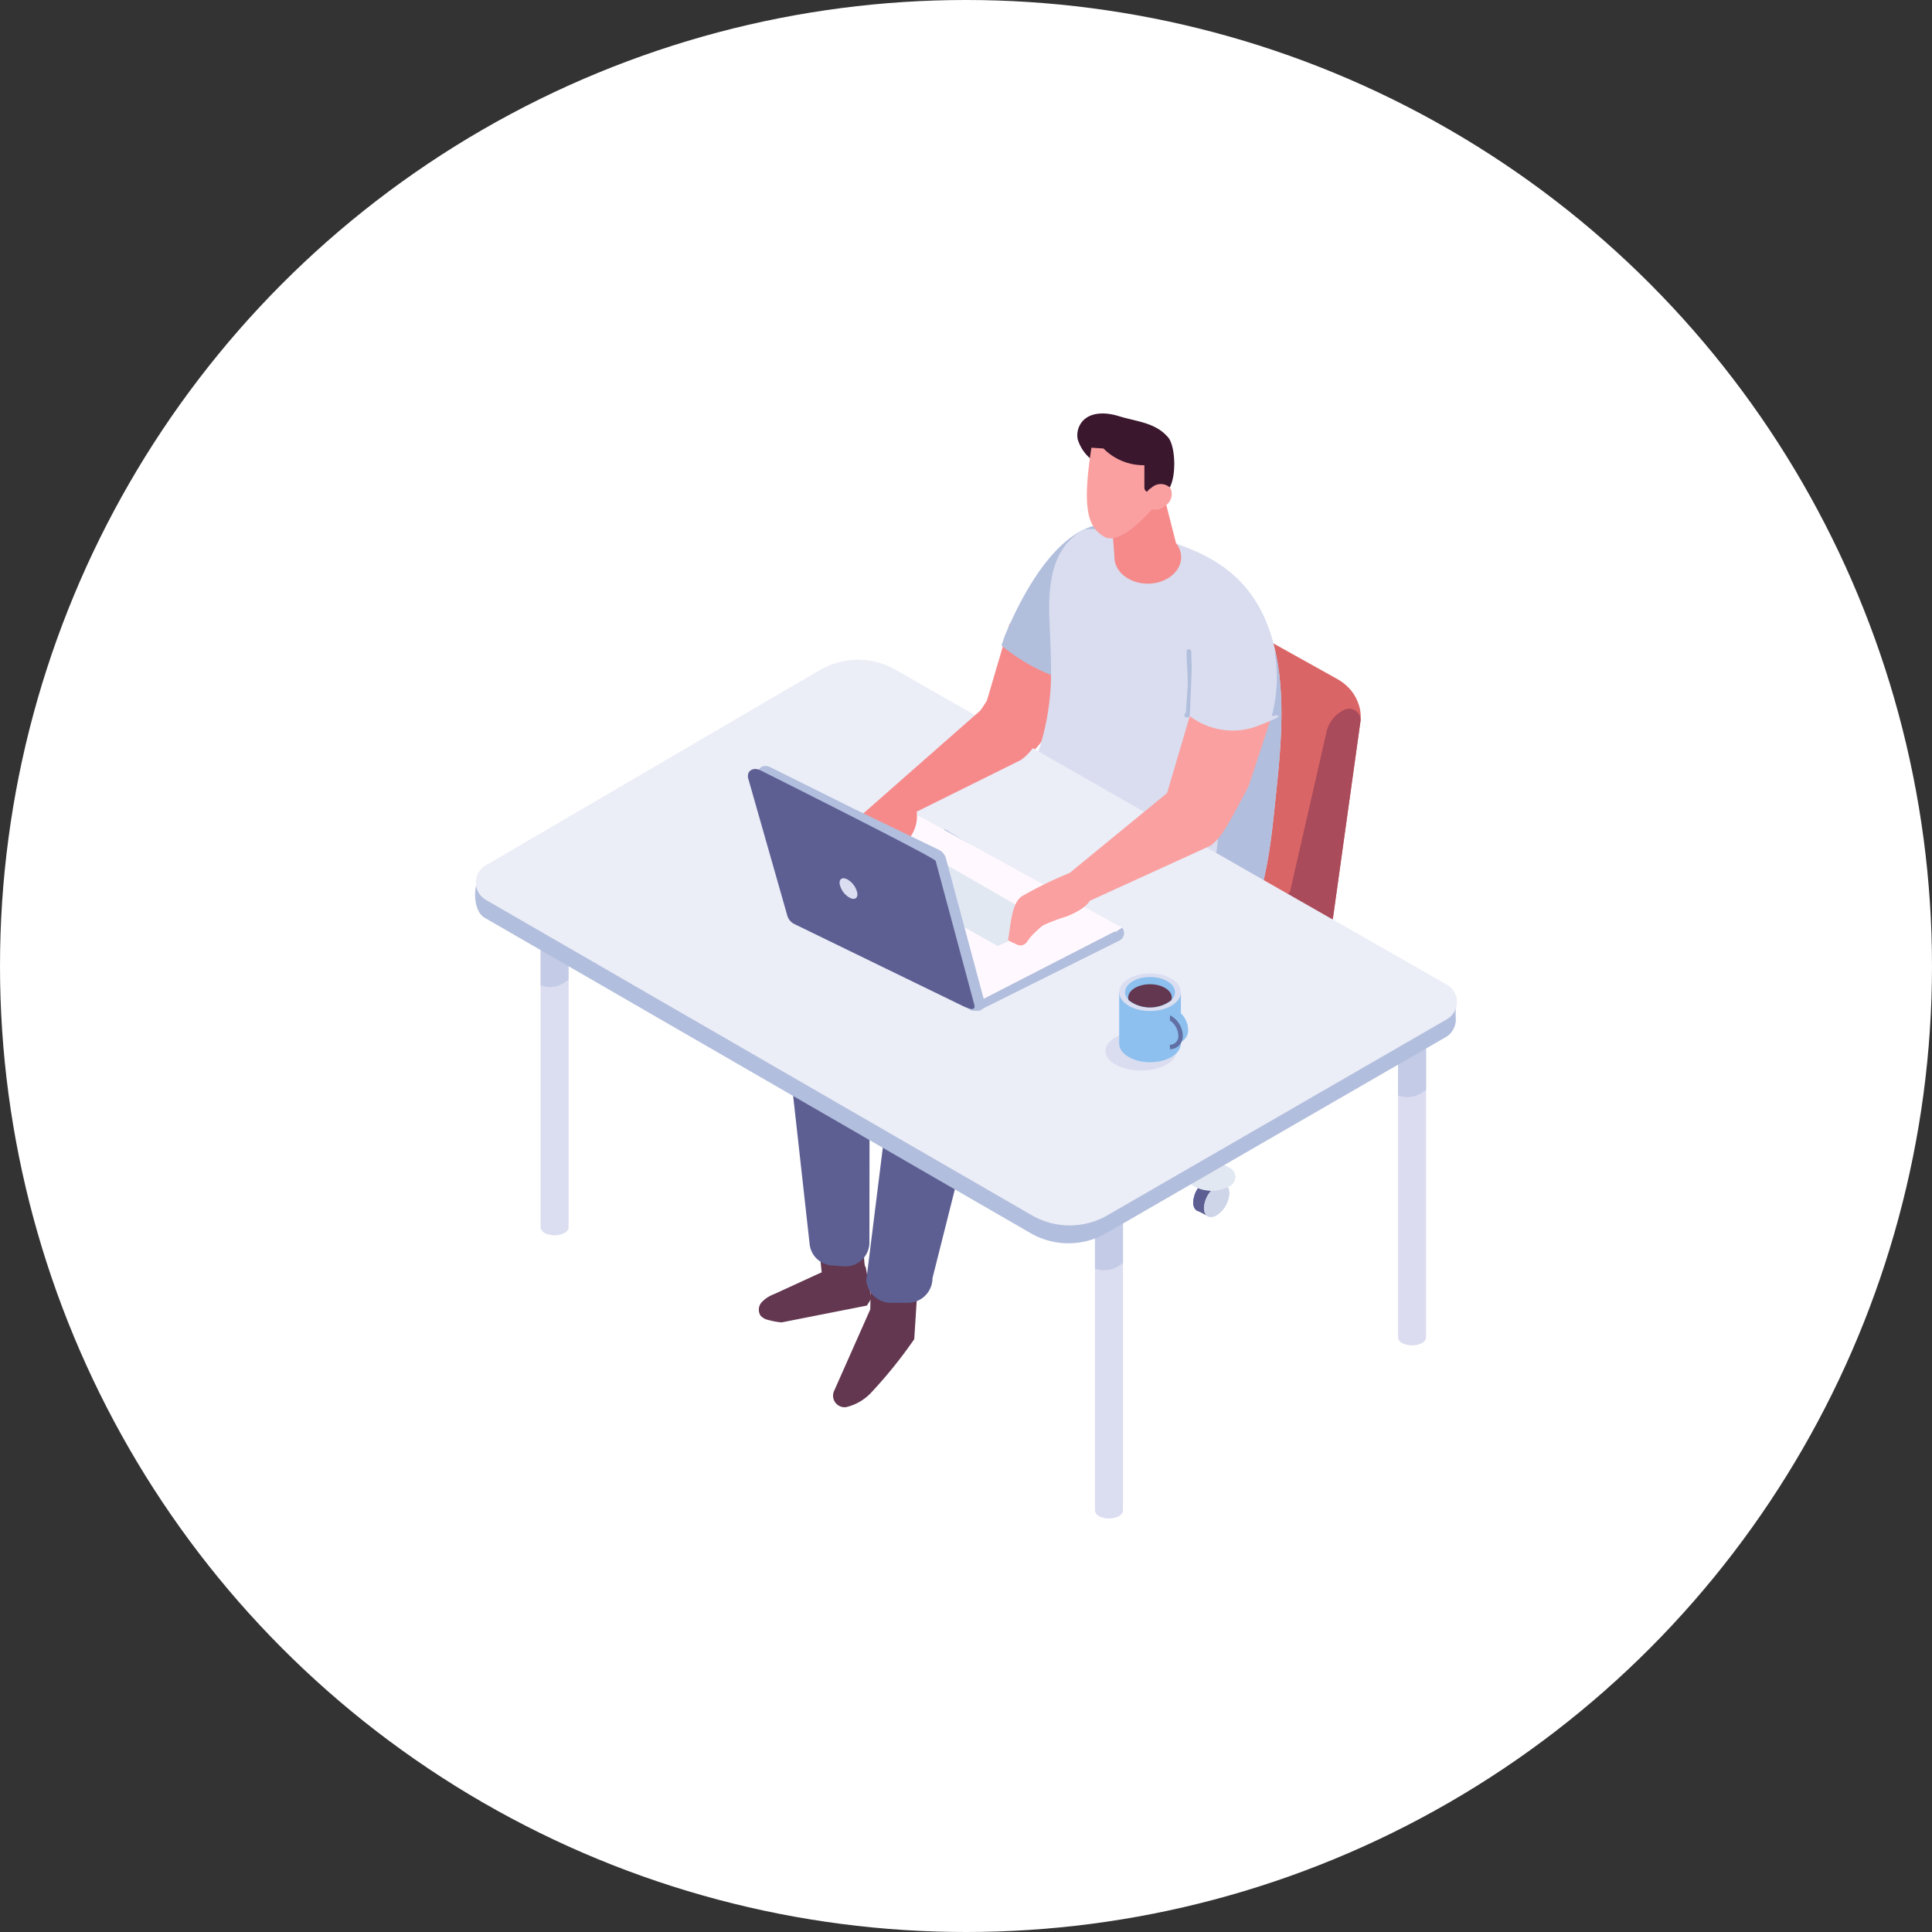 <svg xmlns="http://www.w3.org/2000/svg" xmlns:xlink="http://www.w3.org/1999/xlink" width="200" height="200" viewBox="0 0 200 200"><rect x="0" y="0" width="200" height="200" fill="#333333" stroke="none"/><defs><clipPath id="a"><rect width="101.634" height="114.392" fill="none"/></clipPath><clipPath id="c"><rect width="2.904" height="7.979" fill="none"/></clipPath><clipPath id="d"><rect width="2.904" height="7.98" fill="none"/></clipPath></defs><g transform="translate(-341 -2462.319)"><circle cx="100" cy="100" r="100" transform="translate(341 2462.319)" fill="#fff"/><g transform="translate(390.183 2505.123)"><g clip-path="url(#a)"><g transform="translate(0 0)"><g clip-path="url(#a)"><path d="M31.962,37.008l8.4-12.916,2.347-7.967a12.9,12.9,0,0,0,4.87.825c1.7-.112,2.17-2.574,2.927-2.941L48.243,25.2a22.847,22.847,0,0,1-1.965,2.714,5.548,5.548,0,0,1-1.4,1.613l-10.142,9.5c-.893.551-2.662,1.175-3.171.258a1.84,1.84,0,0,1,.394-2.276" transform="translate(12.615 5.64)" fill="#f68a8b"/><path d="M42.289,58.649A2.9,2.9,0,0,1,43.6,56.378c.724-.418,1.31-.079,1.31.757a2.9,2.9,0,0,1-1.31,2.271c-.725.418-1.311.079-1.311-.757" transform="translate(17.025 22.625)" fill="#4568c7"/><path d="M42.289,58.649A2.9,2.9,0,0,1,43.6,56.378c.724-.418,1.31-.079,1.31.757a2.9,2.9,0,0,1-1.31,2.271c-.725.418-1.311.079-1.311-.757" transform="translate(17.025 22.625)" fill="#4568c7"/><path d="M44.475,56.28l1.129.589L43.831,60.1l-1.323-.687.335-1.821Z" transform="translate(17.113 22.657)" fill="#5d5f93"/><path d="M43.084,59.061A2.9,2.9,0,0,1,44.4,56.79c.724-.418,1.31-.079,1.31.757a2.9,2.9,0,0,1-1.31,2.271c-.725.418-1.311.079-1.311-.757" transform="translate(17.345 22.791)" fill="#cfd5e9"/><path d="M43.084,59.061A2.9,2.9,0,0,1,44.4,56.79c.724-.418,1.31-.079,1.31.757a2.9,2.9,0,0,1-1.31,2.271c-.725.418-1.311.079-1.311-.757" transform="translate(17.345 22.791)" fill="#cfd5e9"/><path d="M53.528,52.368A2.9,2.9,0,0,1,54.839,50.1c.724-.418,1.31-.079,1.31.757a2.9,2.9,0,0,1-1.31,2.271c-.725.418-1.311.079-1.311-.757" transform="translate(21.55 20.097)" fill="#4568c7"/><path d="M53.528,52.368A2.9,2.9,0,0,1,54.839,50.1c.724-.418,1.31-.079,1.31.757a2.9,2.9,0,0,1-1.31,2.271c-.725.418-1.311.079-1.311-.757" transform="translate(21.55 20.097)" fill="#4568c7"/><path d="M55.713,50l1.129.589-1.773,3.232-1.323-.687.335-1.821Z" transform="translate(21.638 20.129)" fill="#4568c7"/><path d="M54.322,52.78a2.9,2.9,0,0,1,1.311-2.271c.724-.418,1.31-.079,1.31.757a2.9,2.9,0,0,1-1.31,2.271c-.725.418-1.311.079-1.311-.757" transform="translate(21.869 20.262)" fill="#cfd5e9"/><path d="M54.322,52.78a2.9,2.9,0,0,1,1.311-2.271c.724-.418,1.31-.079,1.31.757a2.9,2.9,0,0,1-1.31,2.271c-.725.418-1.311.079-1.311-.757" transform="translate(21.869 20.262)" fill="#cfd5e9"/><path d="M53,58.927a2.9,2.9,0,0,1,1.311-2.271c.724-.418,1.31-.079,1.31.757a2.9,2.9,0,0,1-1.31,2.271c-.725.418-1.311.079-1.311-.757" transform="translate(21.337 22.737)" fill="#4568c7"/><path d="M53,58.927a2.9,2.9,0,0,1,1.311-2.271c.724-.418,1.31-.079,1.31.757a2.9,2.9,0,0,1-1.31,2.271c-.725.418-1.311.079-1.311-.757" transform="translate(21.337 22.737)" fill="#5d5f93"/><path d="M55.186,56.557l1.129.589-1.773,3.232-1.323-.687.335-1.821Z" transform="translate(21.425 22.769)" fill="#5d5f93"/><path d="M53.795,59.339a2.9,2.9,0,0,1,1.311-2.271c.724-.418,1.31-.079,1.31.757a2.9,2.9,0,0,1-1.31,2.271c-.725.418-1.311.079-1.311-.757" transform="translate(21.657 22.903)" fill="#cfd5e9"/><path d="M53.795,59.339a2.9,2.9,0,0,1,1.311-2.271c.724-.418,1.31-.079,1.31.757a2.9,2.9,0,0,1-1.31,2.271c-.725.418-1.311.079-1.311-.757" transform="translate(21.657 22.903)" fill="#cfd5e9"/><path d="M42.09,52.6A2.9,2.9,0,0,1,43.4,50.33c.724-.418,1.31-.079,1.31.757a2.9,2.9,0,0,1-1.31,2.271c-.725.418-1.311.079-1.311-.757" transform="translate(16.945 20.19)" fill="#4568c7"/><path d="M42.09,52.6A2.9,2.9,0,0,1,43.4,50.33c.724-.418,1.31-.079,1.31.757a2.9,2.9,0,0,1-1.31,2.271c-.725.418-1.311.079-1.311-.757" transform="translate(16.945 20.19)" fill="#4568c7"/><path d="M44.275,50.232l1.129.589-1.773,3.232-1.323-.687.335-1.821Z" transform="translate(17.033 20.223)" fill="#5d5f93"/><path d="M42.884,53.013A2.9,2.9,0,0,1,44.2,50.742c.724-.418,1.31-.079,1.31.757a2.9,2.9,0,0,1-1.31,2.271c-.725.418-1.311.079-1.311-.757" transform="translate(17.264 20.356)" fill="#cfd5e9"/><path d="M42.884,53.013A2.9,2.9,0,0,1,44.2,50.742c.724-.418,1.31-.079,1.31.757a2.9,2.9,0,0,1-1.31,2.271c-.725.418-1.311.079-1.311-.757" transform="translate(17.264 20.356)" fill="#cfd5e9"/><path d="M61.117,58.254l-5.8-3.349,5.8-3.348a1.057,1.057,0,0,0,0-2,3.838,3.838,0,0,0-3.462,0l-5.8,3.349-5.8-3.349a3.838,3.838,0,0,0-3.462,0,1.057,1.057,0,0,0,0,2l5.8,3.348-5.8,3.349a1.056,1.056,0,0,0,0,2,3.838,3.838,0,0,0,3.462,0l5.8-3.349,5.8,3.349a3.838,3.838,0,0,0,3.462,0,1.056,1.056,0,0,0,0-2" transform="translate(16.859 19.785)" fill="#e2e8f2"/><path d="M61.117,58.254l-5.8-3.349,5.8-3.348a1.057,1.057,0,0,0,0-2,3.838,3.838,0,0,0-3.462,0l-5.8,3.349-5.8-3.349a3.838,3.838,0,0,0-3.462,0,1.057,1.057,0,0,0,0,2l5.8,3.348-5.8,3.349a1.056,1.056,0,0,0,0,2,3.838,3.838,0,0,0,3.462,0l5.8-3.349,5.8,3.349a3.838,3.838,0,0,0,3.462,0,1.056,1.056,0,0,0,0-2" transform="translate(16.859 19.785)" fill="#e2e8f2"/><path d="M46.908,54.007c0,1.084,1.307,1.962,2.922,1.962s2.92-.878,2.92-1.962a3.289,3.289,0,0,0-2.92-2.88,3.289,3.289,0,0,0-2.922,2.88" transform="translate(18.884 20.583)" fill="#cfd5e9"/><path d="M47.463,52.567c0,.8.959,1.439,2.143,1.439s2.143-.644,2.143-1.439-.959-1.439-2.143-1.439-2.143.644-2.143,1.439" transform="translate(19.108 20.583)" fill="#e2e8f2"/><path d="M49.367,41.139a1.32,1.32,0,0,0-1.311,1.328V55.259a1.312,1.312,0,1,0,2.623,0V42.467a1.32,1.32,0,0,0-1.311-1.328" transform="translate(19.347 16.562)" fill="#cfd5e9"/><path d="M78.837,26.93,76.045,46.9a4.852,4.852,0,0,1-1.079,2.526L72.038,51.7l-6.619,4.086c-5.136,3.166-9.136,7.64-15.121,4.237-.281-.159-.554-.317-.828-.482-.173-.1-.345-.194-.511-.295q-6.173-3.56-12.093-7.488c-4.281-2.842-7.295-6.03-2.8-9.936,3.915-3.4,8.913-5.244,13.3-7.92a14.779,14.779,0,0,0,3.6-2.835L53.751,16.1l.762-2.145c.4-.95.921-1.619,1.619-1.755a5.779,5.779,0,0,1,2.828.633l17.3,9.647a5.229,5.229,0,0,1,1.251.9,4.4,4.4,0,0,1,1.065,1.627,3.946,3.946,0,0,1,.259,1.92" transform="translate(12.818 4.912)" fill="#da6566"/><path d="M72.659,23.05a1.18,1.18,0,0,0-1.738-1.121l-.074.039a3.356,3.356,0,0,0-1.706,2.222L65.392,40.6a.576.576,0,0,1-.247.353L48.832,51.479a3.588,3.588,0,0,0-1.641,3.013v.346a2.368,2.368,0,0,0,2.846,2.342c3.63-.825,6.805-4.077,10.755-6.143,1.661-1.042,3.307-2.079,4.968-3.121l2.965-2.3a.681.681,0,0,0,.111-.109,4.815,4.815,0,0,0,1.029-2.463l2.791-19.971,0-.02" transform="translate(18.998 8.772)" fill="#a94b5a"/><path d="M38.851,20.713a19.011,19.011,0,0,0,5.871,3.331l5.732-12.866-.729-2.955s-5.236-1.115-10.54,11.5Z" transform="translate(15.641 3.301)" fill="#b1bfdd"/><path d="M39.672,38.263l6.7,8.006.248-.339a11.937,11.937,0,0,0,1.245.776c1.5.774,2.783,1.425,2.99,1.564a25.1,25.1,0,0,0,6.662,2.885c.429.118.851.222,1.274.311a16.262,16.262,0,0,0,2.484.353A9.74,9.74,0,0,0,62.68,51.8c2.864-3.743,3.6-9.563,4.069-14.026.533-5.1,1.279-11.037.194-16.255a18.165,18.165,0,0,0-1.114-3.6,16.266,16.266,0,0,0-.727-1.46c-2.132-3.743-5.875-6.178-12.947-7.556A8.435,8.435,0,0,0,50.626,8.8c-1.094,0-3.107-.54-3.814-.1-3.536,2.215-3.48,6.546-3.279,10.476.069,1.33.111,2.734.118,4.166a25.782,25.782,0,0,1-1.917,9.834Z" transform="translate(15.971 3.432)" fill="#d9ddef"/><path d="M52.4,47.725c.428.118.85.222,1.272.311a16.262,16.262,0,0,0,2.484.353,9.72,9.72,0,0,0,1.4-.014c2.865-3.743,3.606-9.563,4.069-14.026.533-5.1,1.281-11.037.194-16.255a2.792,2.792,0,0,0-2.581-1.024c-3.349.456-2.713,19.2-3.861,22.772-.711,2.22-1.771,4.317-2.546,6.518-.16.45-.3.906-.435,1.363" transform="translate(21.094 6.861)" fill="#b2bedd"/><path d="M46.954,5.357l1.154.389,3.985-.63,1.589,6.229-.007,0a2.344,2.344,0,0,1,.541,1.466c0,1.516-1.546,2.746-3.453,2.746s-3.453-1.23-3.453-2.746c0-.5-.647-7.054-.356-7.456" transform="translate(18.873 2.06)" fill="#f68a8b"/><path d="M53.855,2.484C52.54.917,50.531.837,48.743.275,47.451-.13,45.835-.2,44.956.833A2.211,2.211,0,0,0,44.49,2.68a4.223,4.223,0,0,0,1.627,2.233A24.424,24.424,0,0,0,48.83,6.887c1.017.638,3.895,2.306,4.968,1.088.955-1.086.849-4.547.058-5.491" transform="translate(17.894 0)" fill="#3a172d"/><path d="M45.622,2.525l1.254.084a5.834,5.834,0,0,0,4.23,1.728V6.679a.465.465,0,0,0,.48.447.508.508,0,0,0,.282-.087l.2,1.669s-3.337,4.016-5.075,3.052c-1.8-1-2.328-3.028-1.369-9.236" transform="translate(18.177 1.017)" fill="#faa0a0"/><path d="M49.574,7.469a1.407,1.407,0,0,0,1.948,0,1.408,1.408,0,0,0,.553-1.87,1.408,1.408,0,0,0-1.95,0,1.407,1.407,0,0,0-.551,1.87" transform="translate(19.884 2.097)" fill="#faa0a0"/><path d="M52.523,23.984c-.036.007.168-2.655.171-2.809.025-1.184-.116-2.349-.119-3.529a.243.243,0,0,1,.487,0c0,1.178.121,2.344.121,3.529,0,1.022-.189,2.017-.255,3.025a.25.25,0,0,1-.178.234l-.1.02c-.306.063-.436-.407-.129-.47" transform="translate(21.075 7.009)" fill="#b1bfdd"/><path d="M23.288,70.477a8.046,8.046,0,0,1-1.368-.254,1.518,1.518,0,0,1-.791-.436,1.146,1.146,0,0,1,.112-1.4,3.338,3.338,0,0,1,1.258-.828l4.159-1.91c.261-.119.526-.238.791-.355l-.609-5.9,3.938-.741.513,2.666a1.412,1.412,0,0,1,.129.146l.411,2.293.05.626.059.306c.021.013.042.027.065.038l.585,3.275c-.175.279-.317.5-.457.729Z" transform="translate(8.429 23.615)" fill="#633750"/><path d="M30.271,67.116l.07-3.38a26.345,26.345,0,0,1,4.891.069L34.823,70.2A47.932,47.932,0,0,1,30.488,75.6a5.181,5.181,0,0,1-2.728,1.637,1.194,1.194,0,0,1-1.24-1.663Z" transform="translate(10.636 25.627)" fill="#633750"/><path d="M25.011,43.64l21.716-9.351,2.1-3.851,1.1.007a35.185,35.185,0,0,0,20.694,6.5l-.181,4.915A6.635,6.635,0,0,1,70,43.8a5.907,5.907,0,0,1-2.541,3.271L65.1,48.288,42.373,61,38.278,77.255a2.553,2.553,0,0,1-2.553,2.553H33.97a2.552,2.552,0,0,1-2.543-2.34l2.543-20.4a6.224,6.224,0,0,1,.265-1.515,4.561,4.561,0,0,1,1.595-2.487c2.274-1.805,4.724-3.781,7.108-5.657L31.775,51.166,31.748,73.43a2.484,2.484,0,0,1-2.664,2.6l-1.237-.091a2.485,2.485,0,0,1-2.276-2.118l-2.652-23.85-.014,0-.325-1.979a3.991,3.991,0,0,1,2.432-4.345" transform="translate(9.069 12.254)" fill="#5d5f93"/><path d="M69.266,43.077h4.459l-.084,2.661-4.474,1.129Z" transform="translate(27.846 17.342)" fill="#bdc9e0"/><path d="M45.75,57.76V90.137a.232.232,0,0,0,.024.105v.008c-.08.258.058.534.4.736a2.3,2.3,0,0,0,2.055,0c.348-.2.477-.478.4-.736v-.008a.232.232,0,0,0,.024-.105V57.76a.233.233,0,0,0-.234-.226H45.984a.233.233,0,0,0-.234.226" transform="translate(18.418 23.162)" fill="#dbddf0"/><g transform="translate(64.169 80.696)" opacity="0.57"><g clip-path="url(#c)"><path d="M45.75,57.76v7.587a2.7,2.7,0,0,0,2.71-.461,1.03,1.03,0,0,0,.194-.08V57.76a.233.233,0,0,0-.234-.226H45.984a.233.233,0,0,0-.234.226" transform="translate(-45.75 -57.534)" fill="#b2bedd"/></g></g><path d="M68.118,44.985V77.362a.232.232,0,0,0,.024.105v.008c-.08.258.058.533.4.736a2.3,2.3,0,0,0,2.055,0c.348-.2.477-.478.4-.736v-.008a.232.232,0,0,0,.024-.105V44.985a.233.233,0,0,0-.234-.226H68.352a.233.233,0,0,0-.234.226" transform="translate(27.423 18.019)" fill="#dcdcf0"/><g transform="translate(95.541 62.778)" opacity="0.57"><g clip-path="url(#d)"><path d="M68.118,44.985v7.587a2.7,2.7,0,0,0,2.71-.461,1.03,1.03,0,0,0,.194-.08V44.985a.233.233,0,0,0-.234-.226H68.352a.233.233,0,0,0-.234.226" transform="translate(-68.117 -44.759)" fill="#b2bedd"/></g></g><path d="M4.831,36.858V69.235a.232.232,0,0,0,.022.105v.008c-.08.258.058.533.4.736a2.3,2.3,0,0,0,2.055,0c.349-.2.478-.478.405-.736V69.34a.252.252,0,0,0,.022-.105V36.858a.232.232,0,0,0-.233-.226H5.064a.232.232,0,0,0-.233.226" transform="translate(1.945 14.748)" fill="#dbddf0"/><g transform="translate(6.775 51.38)" opacity="0.57"><g clip-path="url(#c)"><path d="M4.831,36.858v7.587a2.7,2.7,0,0,0,2.708-.461,1.03,1.03,0,0,0,.194-.08V36.858a.232.232,0,0,0-.233-.226H5.064a.232.232,0,0,0-.233.226" transform="translate(-4.83 -36.632)" fill="#b2bedd"/></g></g><path d="M27.2,24.084V56.461a.232.232,0,0,0,.024.105v.008c-.08.258.058.533.4.736a2.3,2.3,0,0,0,2.055,0c.348-.2.477-.478.4-.736v-.008a.232.232,0,0,0,.024-.105V24.084a.233.233,0,0,0-.234-.226H27.432a.233.233,0,0,0-.234.226" transform="translate(10.95 9.605)" fill="#dcdcf0"/><g transform="translate(38.147 33.462)" opacity="0.57"><g clip-path="url(#c)"><path d="M27.2,24.084V31.67a2.7,2.7,0,0,0,2.71-.461,1.03,1.03,0,0,0,.194-.08V24.084a.233.233,0,0,0-.234-.226H27.432a.233.233,0,0,0-.234.226" transform="translate(-27.198 -23.857)" fill="#b2bedd"/></g></g><path d="M1.069,39.415,35.554,20.57a7.832,7.832,0,0,1,7.838-.039l57.077,32.6a2.062,2.062,0,0,1,.01,3.578L65.341,77A7.836,7.836,0,0,1,57.5,77L.987,44.351c-1.372-.792-1.286-4.136.081-4.936" transform="translate(0 7.85)" fill="#b2bedd"/><path d="M1.079,39.463,35.656,19.25a7.832,7.832,0,0,1,7.838-.039l57.077,32.6a2.063,2.063,0,0,1,.01,3.578L65.441,75.682a7.83,7.83,0,0,1-7.835,0L1.089,43.031a2.063,2.063,0,0,1-.01-3.568" transform="translate(0.023 7.319)" fill="#ebedf7"/><path d="M38.415,48.886c.213.811,1.109.668,1.847.271L54.233,42.2a.866.866,0,0,0,.252-1.331l-.642.47L36.158,30.686,31,34.263l3.477-.292Z" transform="translate(12.482 12.354)" fill="#b2bedd"/><path d="M24.152,38.916c.482-.836.983-1.658,1.425-2.516a3.714,3.714,0,0,0,.257-2.837l7.451-3.54a3.1,3.1,0,0,1,3.248-.175L57.479,41.366,42.085,49.274,23.574,39.965c.187-.352.379-.7.578-1.049" transform="translate(9.491 11.864)" fill="#fff9ff"/><path d="M33.249,31.627l14.13,8.156a.266.266,0,0,1,.008.477l-4.6,2.1a.289.289,0,0,1-.259-.015L28.564,34.466a.267.267,0,0,1-.025-.471l4.434-2.377a.286.286,0,0,1,.276.01" transform="translate(11.437 12.716)" fill="#e2e8f2"/><path d="M40.819,36.316A42.025,42.025,0,0,1,45.791,33.9c1.327-.353.6,1.379,1.994,1.267a1.512,1.512,0,0,1,.167,1.255c-.2.961-1.655,1.649-2.553,2.017a18.153,18.153,0,0,0-2.471.938,11.144,11.144,0,0,0-1.261,1.187l-.433.585a.8.8,0,0,1-.98.2l-.4-.185a3.389,3.389,0,0,1-.523-.29c.31-1.588.325-3.811,1.484-4.561" transform="translate(15.836 13.628)" fill="#faa0a0"/><path d="M42.994,39.8,54.58,30.3l2.347-7.965a12.9,12.9,0,0,0,4.87.823,9.74,9.74,0,0,0,3.61-.822l-2.349,7.132c-.107.311-2.341,4.459-2.565,4.657a5.555,5.555,0,0,1-1.4,1.613L45.771,41.822c-.893.551-2.662,1.175-3.171.258a1.84,1.84,0,0,1,.394-2.276" transform="translate(17.057 8.991)" fill="#faa0a0"/><path d="M53.225,14.137l6.612.073a15.237,15.237,0,0,1,1.391,11.423s2.384-.442-1.523,1.052a7.315,7.315,0,0,1-6.957-1.052Z" transform="translate(21.236 5.691)" fill="#d9ddef"/><path d="M42.285,21.221,28.921,32.972a1.949,1.949,0,0,0-.418,2.41c.54.971,3.936-1.44,4.881-2.023l11.695-5.8c1.346-.872,3-3.462,2.114-4.8l-.628-.948c-.965-.763-2.965-1.718-4.279-.589" transform="translate(11.376 8.335)" fill="#f68a8b"/><path d="M32.079,28.6c-2.087.738-6.136,4.227-5.181,6.369.8,1.793,5.056-1.485,4.891-2.275a14.138,14.138,0,0,1,.265,1.882c-.01-.122,1.626-1.45,1.821-1.706a3.643,3.643,0,0,0,1.086-2.878,1.826,1.826,0,0,0-.979-1.419,2.467,2.467,0,0,0-1.9.027" transform="translate(10.771 11.43)" fill="#f68a8b"/><path d="M22.174,26.154l8.446,4.2c.426.209.2.1,8.978,4.335a1.4,1.4,0,0,1,.724.85l3.989,14.839c.2.756-.494,1.229-1.254.85L25.633,42.693a1.4,1.4,0,0,1-.724-.85L20.92,27c-.2-.756.494-1.227,1.254-.85" transform="translate(8.408 10.476)" fill="#b2bedd"/><path d="M21.423,26.371S39.476,35.4,39.571,35.754L43.56,50.594c.2.756-.494.509-1.254.142L24.942,42.288a1.4,1.4,0,0,1-.722-.85L20.169,27.221c-.2-.756.494-1.227,1.254-.85" transform="translate(8.105 10.563)" fill="#5d5f93"/><path d="M28.739,35.845c.067.526-.289.739-.794.475a2.133,2.133,0,0,1-1.037-1.428c-.067-.526.289-.739.794-.475a2.129,2.129,0,0,1,1.037,1.428" transform="translate(10.83 13.811)" fill="#dbddf0"/><path d="M46.53,47.631c0,1.119,1.647,2.025,3.676,2.025s3.676-.906,3.676-2.025-1.645-2.025-3.676-2.025-3.676.907-3.676,2.025" transform="translate(18.732 18.36)" fill="#d9ddef"/><path d="M51.755,41.7l-4.218,1.417v5.306c0,1.074,1.431,1.945,3.194,1.945s3.192-.871,3.192-1.945V43.121Z" transform="translate(19.138 16.79)" fill="#8dc0ef"/><path d="M50.729,41.327c-1.763,0-3.192.871-3.192,1.945s1.429,1.945,3.192,1.945,3.192-.871,3.192-1.945-1.429-1.945-3.192-1.945" transform="translate(19.138 16.638)" fill="#dadef0"/><path d="M53.142,43.166c0,.87-1.159,1.575-2.586,1.575s-2.586-.706-2.586-1.575,1.159-1.575,2.586-1.575,2.586.706,2.586,1.575" transform="translate(19.312 16.744)" fill="#8dc0ef"/><path d="M48.258,43.779a3.612,3.612,0,0,0,4.4,0,.883.883,0,0,0,.048-.283c0-.756-1.007-1.37-2.25-1.37s-2.25.614-2.25,1.37a.883.883,0,0,0,.048.283" transform="translate(19.409 16.959)" fill="#633750"/><path d="M51.947,44.262l-.116-.067h0v0h0v0h-.006v0h0v0h-.006v0h0v0h0v0h0v0h0v0h0v0h-.006v0h0v0h-.006v0h0v0h-.006v0h-.006v0h0v0h-.006v0h0v0h0v0h0v0h-.006v0h-.006v0h0v0h-.006v0h0v0H51.73v0h0v0h-.006v0h-.006v0h0v0h0v0h0v0H51.7v0h0v0h-.006v0h-.006v0h0v0h-.006v0h0v0h-.006v0h0v0h-.006v0h0v0h0v0h-.006v0h0v0h-.006v0h0v0H51.64v0h-.006v0h0v0h-.006v0h0v0h-.006v0h0v0h0v0h0v0h-.006v0h0v0H51.6v0h0v0h-.006v0h0v0h-.006v0H51.58v0h0v0h-.006v0h0v0h-.006v0h0v0h-.006v0h-.006v0h0v0h-.006v0h0v0h-.006v0h0v0h-.006v0h0v0h0v0h-.006v0h0v0h-.006v0h0v0H51.5v0H51.5v0h0v0H51.49v0h0v0h-.006v0h0v0h0v0h0v0h-.006v0h0v0h-.006v0h0v0h-.006v0h0v0h0v0h0v0h-.006v0h0v0h-.006v0h0v0h-.006v0h0v0H51.42v0h-.006v0h0v0h-.006v0h0v0H51.4v0h0v0h0v0h0v0h-.006v0h0v0h-.006v0h0v0h-.006v0h0v0h0v0h0v0h-.006v0h0v0h0v0h0v0h-.006v0h0v0h0v0h0v0h-.006v0h0v0h-.006v0h0v0h-.006v0h-.006v0h0v0H51.3v0h0v0H51.3v0h0v0h-.006v0h0v0h0v0h0v0h0v.54a1.979,1.979,0,0,1,.872,1.638.87.87,0,0,1-.2.555.9.9,0,0,1-.122.01h-.553v.464a1.327,1.327,0,0,0,.669-.182H52.5a1.325,1.325,0,0,0,.668-1.157,2.443,2.443,0,0,0-1.219-2.111" transform="translate(20.644 17.792)" fill="#8dc0ef"/><path d="M51.4,44.483l-.116-.067v.54a1.981,1.981,0,0,1,.872,1.638.878.878,0,0,1-.872.875v.463a1.34,1.34,0,0,0,1.335-1.338A2.443,2.443,0,0,0,51.4,44.483" transform="translate(20.644 17.881)" fill="#616fa4"/></g></g></g></g></g></svg>